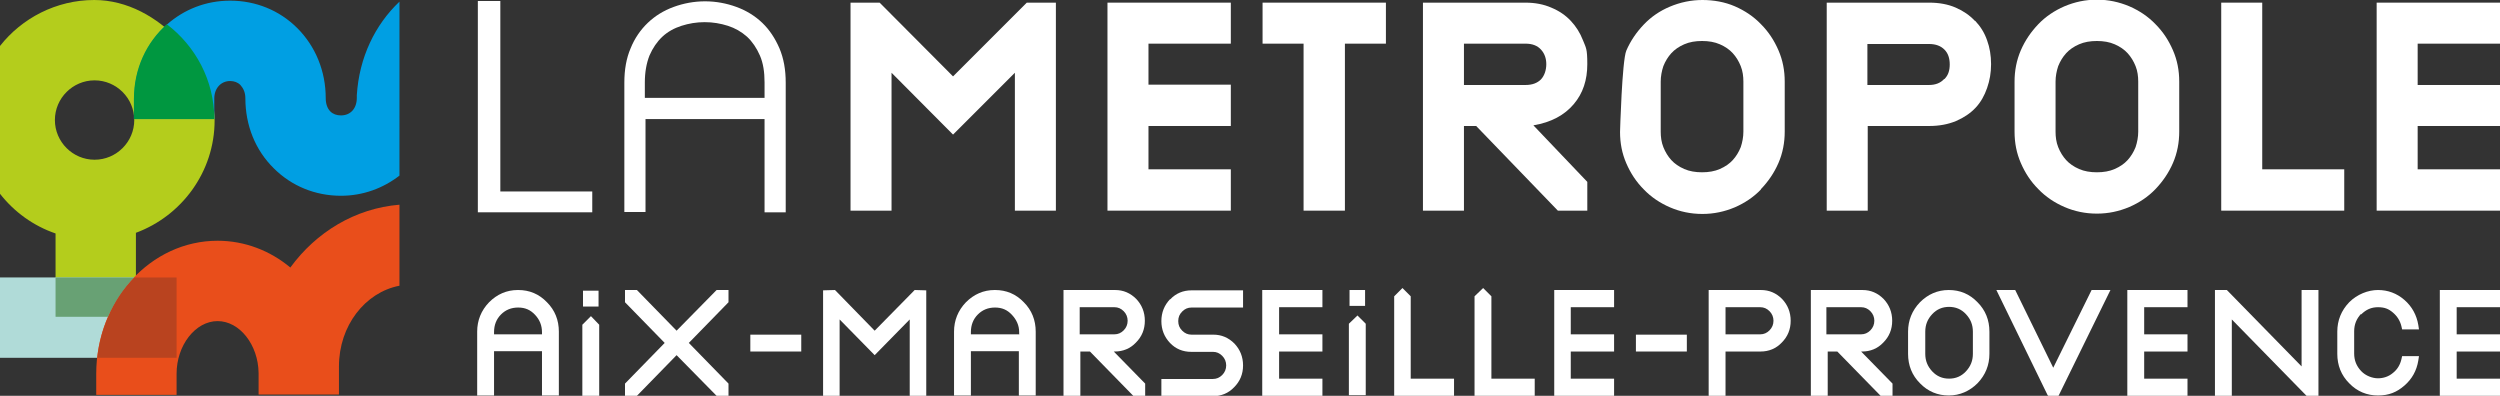 <svg xmlns="http://www.w3.org/2000/svg" viewBox="0 0 756 119.7"><rect x="0" y="0" width="756" height="119.7" fill="#333333" stroke="none"/><defs><style>      .cls-1 {        fill: #009fe3;      }      .cls-2 {        fill: #e94e1b;      }      .cls-3 {        fill: #fff;      }      .cls-4 {        fill: #b9431f;      }      .cls-5 {        fill: #b4cd1c;      }      .cls-6 {        fill: #68a174;      }      .cls-7 {        fill: #b0dbd8;      }      .cls-8 {        fill: #009740;      }    </style></defs><g><g id="Calque_1"><g><path class="cls-5" d="M16.6,36.3c0-6.6,5.4-12,12-12s12,5.4,12,12-5.4,12-12,12-12-5.4-12-12M28.5,0C17,0,6.6,5.5,0,13.9v44.7c4.3,5.5,10.1,9.7,16.8,12v25.3h24.3v-25.5c13.8-5.1,23.8-18.4,23.8-34S48.5,0,28.5,0"></path><rect class="cls-7" x="0" y="83.9" width="53.4" height="24.3"></rect><path class="cls-2" d="M87.8,80.9c-6.1-5.1-13.8-8.1-22-8.1-20.2,0-36.7,18-36.7,40.2s0,2.8,0,6.4h24.3c0-2.9,0-6.3,0-6.4,0-8.6,5.7-15.9,12.4-15.9s12.3,7.2,12.4,15.7v.3h0c0,.1,0,.1,0,.1v.2h0v5.9h24.3c0-3.4,0-6.3,0-6.3h0s0,0,0,0c0,0,0-.1,0-.2v-2c0-12.3,7.9-22.4,18.3-24.4v-24.5c-13.4,1.1-25.2,8.3-33,19"></path><path class="cls-1" d="M40.5,29.8v6.2h24.3v-6.2c0-3.1,2-5.3,4.8-5.3h0c1.2,0,2.3.4,3.1,1.2.9,1,1.5,2.3,1.5,4,0,8.2,3,15.7,8.6,21.2,5.4,5.4,12.6,8.3,20.3,8.3h0c6.7,0,12.8-2.3,17.7-6.1V.5c-7.4,7-12.2,16.9-12.9,28.3v.8c0,3.2-1.9,5.3-4.8,5.3h0c-1.3,0-2.4-.4-3.2-1.2-.9-.9-1.4-2.3-1.4-4,0-8.2-3.1-15.7-8.6-21.2C84.5,3.1,77.3.2,69.6.2h0c-7.4,0-14,2.7-19.1,7.2-6.1,5.4-9.9,13.4-9.9,22.4"></path><path class="cls-6" d="M32.7,95.8c2-4.5,4.7-8.5,7.9-11.9h-23.8v11.9h15.9Z"></path><path class="cls-4" d="M41.1,83.9h-.5c-3.3,3.4-6,7.4-7.9,11.9-1.7,3.8-2.8,8-3.3,12.4h24v-24.3h-12.3Z"></path><path class="cls-8" d="M50.4,7.4h0c-6.1,5.4-9.9,13.4-9.9,22.4v6.2h24.3c0-11.7-5.7-22.1-14.4-28.7"></path><polygon class="cls-3" points="179.1 57.9 151.3 57.9 151.3 .3 144.5 .3 144.5 64.2 179.1 64.2 179.1 57.9"></polygon><path class="cls-3" d="M195,36h36.2v28.2h6.4V25c0-3.9-.6-7.3-1.9-10.4-1.3-3-3-5.6-5.2-7.7-2.2-2.1-4.8-3.7-7.8-4.8-3-1.1-6.2-1.7-9.5-1.7s-6.5.6-9.5,1.7c-3,1.1-5.6,2.7-7.8,4.8-2.2,2.1-4,4.7-5.2,7.7-1.3,3-1.9,6.5-1.9,10.4v39.1h6.4v-28.2ZM195,24.9c0-3.1.5-5.8,1.4-8.1,1-2.3,2.3-4.2,3.9-5.7,1.6-1.5,3.6-2.6,5.8-3.3,2.2-.7,4.5-1.1,7-1.1s4.8.4,7,1.1c2.2.7,4.1,1.8,5.8,3.3,1.6,1.5,2.9,3.4,3.9,5.7,1,2.3,1.4,5,1.4,8.1v4.7h-36.2v-4.7Z"></path><polygon class="cls-3" points="288.2 23.1 266 .8 257.2 .8 257.2 63.7 269.6 63.7 269.6 22 288.2 40.7 306.9 22 306.9 63.7 319.3 63.7 319.3 .8 310.5 .8 288.2 23.1"></polygon><polygon class="cls-3" points="372.2 51.2 347.3 51.2 347.3 38.1 372.2 38.1 372.2 25.6 347.3 25.6 347.3 13.2 372.2 13.2 372.2 .8 334.9 .8 334.9 63.7 372.2 63.7 372.2 51.2"></polygon><polygon class="cls-3" points="381.8 13.2 394.2 13.2 394.2 63.7 406.7 63.7 406.7 13.2 419.1 13.2 419.1 .8 381.8 .8 381.8 13.2"></polygon><path class="cls-3" d="M471.1,63.7h8.9v-8.7l-16.3-17.1c5.4-.9,9.4-3.1,12.2-6.4,2.8-3.3,4.1-7.3,4.1-12.1s-.4-4.9-1.3-7.2c-.9-2.3-2.1-4.2-3.7-5.9-1.6-1.7-3.5-3-5.9-4-2.3-1-4.9-1.5-7.8-1.5h-31v62.9h12.4v-25.6h3.7l24.7,25.6ZM442.7,13.2h18.6c2.1,0,3.6.6,4.7,1.8,1.1,1.2,1.6,2.7,1.6,4.4s-.5,3.4-1.6,4.6c-1.1,1.1-2.6,1.7-4.7,1.7h-18.6v-12.5Z"></path><path class="cls-3" d="M532.5,57.2c2.2-2.3,4-4.9,5.3-7.9,1.3-3,1.9-6.2,1.9-9.5v-15.1c0-3.4-.6-6.5-1.9-9.5-1.3-3-3-5.6-5.3-7.9-2.2-2.3-4.9-4.1-7.9-5.4S518.2,0,514.8,0s-6.7.7-9.8,2-5.7,3.1-7.9,5.4c-2.2,2.3-4,4.9-5.3,7.9-1.3,3-1.9,24.6-1.9,24.6,0,3.4.6,6.5,1.9,9.5,1.3,3,3,5.6,5.3,7.9,2.2,2.3,4.9,4.1,7.9,5.4,3,1.3,6.3,2,9.8,2s6.7-.7,9.8-2c3-1.3,5.7-3.1,7.9-5.4M520.1,51.1c-1.6.7-3.4,1-5.4,1s-3.8-.3-5.4-1c-1.6-.7-2.9-1.6-3.9-2.7-1-1.1-1.8-2.4-2.4-3.9-.6-1.5-.8-3.1-.8-4.7v-15.1c0-1.6.3-3.2.8-4.7.6-1.5,1.4-2.8,2.4-3.9,1-1.1,2.3-2,3.9-2.7,1.6-.7,3.4-1,5.4-1s3.8.3,5.4,1c1.6.7,2.9,1.6,3.9,2.7,1,1.1,1.8,2.4,2.4,3.9.6,1.5.8,3.1.8,4.7v15.1c0,1.6-.3,3.2-.8,4.7-.6,1.5-1.4,2.8-2.4,3.9-1,1.1-2.3,2-3.9,2.7"></path><path class="cls-3" d="M597.2,6.3c-1.6-1.7-3.5-3-5.8-4-2.3-1-5-1.5-8-1.5h-31v62.9h12.4v-25.6h18.6c3,0,5.7-.5,8.1-1.5,2.3-1,4.3-2.3,5.9-4,1.6-1.7,2.7-3.7,3.5-6,.8-2.3,1.2-4.6,1.2-7.2s-.4-5-1.2-7.2c-.8-2.3-2-4.2-3.6-5.9M587.9,23.9c-1.1,1.2-2.6,1.8-4.6,1.8h-18.6v-12.4h18.6c2.1,0,3.6.6,4.7,1.7s1.6,2.6,1.6,4.5-.5,3.3-1.6,4.4"></path><path class="cls-3" d="M616.4,57.2c2.2,2.3,4.9,4.1,7.9,5.4s6.3,2,9.8,2,6.7-.7,9.8-2c3-1.3,5.7-3.1,7.9-5.4,2.2-2.3,4-4.9,5.3-7.9,1.3-3,1.9-6.2,1.9-9.5v-15.1c0-3.4-.6-6.5-1.9-9.5-1.3-3-3-5.6-5.3-7.9-2.2-2.3-4.9-4.1-7.9-5.4-3.1-1.3-6.3-2-9.8-2s-6.7.7-9.8,2c-3,1.3-5.7,3.1-7.9,5.4-2.2,2.3-4,4.9-5.3,7.9-1.3,3-1.9,6.2-1.9,9.5v15.1c0,3.4.6,6.5,1.9,9.5,1.3,3,3,5.6,5.3,7.9M621.6,24.7c0-1.6.3-3.2.8-4.7.6-1.5,1.4-2.8,2.4-3.9,1-1.1,2.3-2,3.9-2.7,1.6-.7,3.4-1,5.4-1s3.8.3,5.4,1c1.6.7,2.9,1.6,3.9,2.7,1,1.1,1.8,2.4,2.4,3.9.6,1.5.8,3.1.8,4.7v15.1c0,1.6-.3,3.2-.8,4.7-.6,1.5-1.4,2.8-2.4,3.9-1,1.1-2.3,2-3.9,2.7-1.6.7-3.4,1-5.4,1s-3.8-.3-5.4-1c-1.6-.7-2.9-1.6-3.9-2.7-1-1.1-1.8-2.4-2.4-3.9-.6-1.5-.8-3.1-.8-4.7v-15.1Z"></path><polygon class="cls-3" points="708.9 51.2 684.1 51.2 684.1 .8 671.7 .8 671.7 63.7 708.9 63.7 708.9 51.2"></polygon><polygon class="cls-3" points="756 13.2 756 .8 718.7 .8 718.7 63.7 756 63.7 756 51.2 731.1 51.2 731.1 38.1 756 38.1 756 25.7 731.1 25.7 731.1 13.2 756 13.2"></polygon><path class="cls-3" d="M532.3,87.7h-15.6v32h5.1v-13.4h10.6c2.5,0,4.7-.9,6.4-2.7,1.8-1.8,2.7-4,2.7-6.6s-.9-4.8-2.6-6.6c-1.8-1.8-3.9-2.7-6.4-2.7M535.1,99.9c-.8.8-1.7,1.2-2.8,1.2h-10.5v-8.2h10.5c1.1,0,2,.4,2.8,1.2.8.8,1.2,1.8,1.2,2.9s-.4,2.1-1.2,2.9"></path><path class="cls-3" d="M589.3,87.7c-3.4,0-6.3,1.3-8.7,3.7-2.4,2.5-3.6,5.5-3.6,8.9v6.7c0,3.5,1.2,6.5,3.6,8.9,2.4,2.5,5.4,3.7,8.7,3.7s6.3-1.3,8.7-3.7c2.4-2.5,3.6-5.5,3.6-8.9v-6.7c0-3.5-1.2-6.5-3.6-8.9-2.4-2.5-5.3-3.7-8.7-3.7M596.6,107c0,2.1-.7,3.8-2.1,5.3-1.4,1.5-3.1,2.2-5.1,2.2s-3.7-.7-5.1-2.2c-1.4-1.5-2.1-3.2-2.1-5.3v-6.7c0-2.1.7-3.8,2.1-5.3,1.4-1.5,3.1-2.2,5.1-2.2s3.7.7,5.1,2.2c1.4,1.5,2.1,3.2,2.1,5.3v6.7Z"></path><polygon class="cls-3" points="620.9 111.2 609.4 87.7 603.7 87.7 619.2 119.5 619.4 119.7 622.5 119.7 638.2 87.7 632.5 87.7 620.9 111.2"></polygon><polygon class="cls-3" points="643.3 119.7 661.5 119.7 661.5 114.5 648.4 114.5 648.4 106.3 661.5 106.3 661.5 101.1 648.4 101.1 648.4 92.9 661.5 92.9 661.5 87.7 643.3 87.7 643.3 119.7"></polygon><polygon class="cls-3" points="696 110.8 673.5 87.8 673.4 87.7 669.8 87.7 669.8 119.7 674.9 119.7 674.9 96.6 697.5 119.7 701.1 119.7 701.1 87.7 696 87.7 696 110.8"></polygon><path class="cls-3" d="M714,95.1c1.5-1.5,3.1-2.2,5.1-2.2s3.2.5,4.5,1.6c1.3,1.1,2.2,2.5,2.6,4.2l.2.9h5.1l-.2-1.3c-.5-3-1.9-5.6-4.2-7.6-2.3-2-5-3-8-3s-6.3,1.3-8.7,3.7c-2.4,2.5-3.6,5.5-3.6,8.9v6.7c0,3.5,1.2,6.5,3.6,8.9,2.4,2.5,5.4,3.7,8.7,3.7s5.7-1,8-3c2.3-2,3.7-4.5,4.2-7.6l.2-1.3h-5.1l-.2.9c-.4,1.7-1.2,3.1-2.6,4.2-1.3,1.1-2.9,1.6-4.5,1.6s-3.7-.7-5.1-2.2c-1.4-1.5-2.1-3.2-2.1-5.3v-6.7c0-2.1.7-3.8,2.1-5.3"></path><polygon class="cls-3" points="737.8 119.7 756 119.7 756 114.5 742.9 114.5 742.9 106.3 756 106.3 756 101.1 742.9 101.1 742.9 92.9 756 92.9 756 87.7 737.8 87.7 737.8 119.7"></polygon><path class="cls-3" d="M563.1,106.3c2.5,0,4.7-.9,6.4-2.7,1.8-1.8,2.7-4,2.7-6.6s-.9-4.8-2.6-6.6c-1.8-1.8-3.9-2.7-6.4-2.7h-15.6v32h5.1v-13.4h2.9l13.1,13.4h3.6v-3.7s-9.5-9.7-9.5-9.7h.4ZM552.3,101.1v-8.2h10.5c1.1,0,2,.4,2.8,1.2.8.8,1.2,1.8,1.2,2.9s-.4,2.1-1.2,2.9c-.8.8-1.7,1.2-2.8,1.2h-10.5Z"></path><polygon class="cls-3" points="264.5 100 252.5 87.7 248.9 87.8 248.9 119.7 253.9 119.7 253.9 96.6 264.5 107.4 275.1 96.6 275.1 119.7 280.1 119.7 280.1 87.8 276.6 87.7 264.5 100"></polygon><path class="cls-3" d="M300.8,87.7c-3.4,0-6.3,1.3-8.7,3.7-2.4,2.5-3.6,5.5-3.6,8.9v19.3h5.1v-13.4h14.5v13.4h5.1v-19.3c0-3.5-1.2-6.5-3.6-8.9-2.4-2.5-5.3-3.7-8.7-3.7M308.1,101.1h-14.5v-.7c0-2.1.7-3.9,2.1-5.3,1.4-1.4,3.1-2.1,5.2-2.1s3.7.7,5.1,2.2c1.4,1.5,2.2,3.2,2.2,5.3v.7Z"></path><path class="cls-3" d="M353.8,90.5h0c-1.7,1.8-2.6,4-2.6,6.6s.9,4.8,2.6,6.6c1.7,1.8,3.9,2.7,6.4,2.7h6.6c1.1,0,2,.4,2.8,1.2.8.8,1.2,1.8,1.2,2.9s-.4,2.1-1.2,2.9c-.8.8-1.7,1.2-2.8,1.2h-15.6v5.2h15.6c2.5,0,4.7-.9,6.4-2.7,1.8-1.8,2.7-4,2.7-6.6s-.9-4.8-2.6-6.6c-1.8-1.8-3.9-2.7-6.4-2.7h-6.6c-1.1,0-2-.4-2.8-1.2-.8-.8-1.2-1.7-1.2-2.9s.4-2.1,1.2-2.9c.8-.8,1.7-1.2,2.8-1.2h15.6v-5.2h-15.6c-2.5,0-4.7.9-6.4,2.7"></path><polygon class="cls-3" points="381.7 119.7 399.9 119.7 399.9 114.5 386.8 114.5 386.8 106.3 399.9 106.3 399.9 101.1 386.8 101.1 386.8 92.9 399.9 92.9 399.9 87.7 381.7 87.7 381.7 119.7"></polygon><polygon class="cls-3" points="410.5 95.4 407.9 97.9 407.9 119.5 413 119.5 413 97.9 410.5 95.4"></polygon><polygon class="cls-3" points="426.6 89.6 424.1 87.1 421.6 89.6 421.6 119.7 439.7 119.7 439.7 114.5 426.6 114.5 426.6 89.6"></polygon><polygon class="cls-3" points="451 89.6 448.5 87.1 445.9 89.6 445.9 119.7 464.1 119.7 464.1 114.5 451 114.5 451 89.6"></polygon><polygon class="cls-3" points="470 119.7 488.1 119.7 488.1 114.5 475 114.5 475 106.3 488.1 106.3 488.1 101.1 475 101.1 475 92.9 488.1 92.9 488.1 87.7 470 87.7 470 119.7"></polygon><rect class="cls-3" x="408.1" y="87.7" width="4.7" height="4.8"></rect><path class="cls-3" d="M337.1,106.3c2.5,0,4.7-.9,6.4-2.7,1.8-1.8,2.7-4,2.7-6.6s-.9-4.8-2.6-6.6c-1.8-1.8-3.9-2.7-6.4-2.7h-15.6v32h5.1v-13.4h2.9l13.1,13.4h3.6v-3.7s-9.5-9.7-9.5-9.7h.4ZM326.5,101.1v-8.2h10.5c1.1,0,2,.4,2.8,1.2.8.8,1.2,1.8,1.2,2.9s-.4,2.1-1.2,2.9c-.8.8-1.7,1.2-2.8,1.2h-10.5Z"></path><path class="cls-3" d="M156.6,87.7c-3.4,0-6.3,1.3-8.7,3.7-2.4,2.5-3.6,5.5-3.6,8.9v19.3h5.1v-13.4h14.5v13.4h5.1v-19.3c0-3.5-1.2-6.5-3.6-8.9-2.4-2.5-5.3-3.7-8.7-3.7M163.9,101.1h-14.5v-.7c0-2.1.7-3.9,2.1-5.3,1.4-1.4,3.1-2.1,5.2-2.1s3.7.7,5.1,2.2c1.4,1.5,2.1,3.2,2.1,5.3v.7Z"></path><polygon class="cls-3" points="178.7 95.6 176.1 98.2 176.1 119.7 181.2 119.7 181.2 98.2 178.7 95.6"></polygon><polygon class="cls-3" points="176.3 92.7 181 92.7 181 87.9 176.3 87.9 176.3 92.7"></polygon><polygon class="cls-3" points="220.3 87.7 216.7 87.7 204.6 100 192.6 87.7 189 87.7 189 91.4 201 103.7 189 116 189 119.7 192.6 119.7 204.6 107.4 216.7 119.7 220.3 119.7 220.3 116 208.3 103.7 220.3 91.4 220.3 87.7"></polygon><rect class="cls-3" x="226.9" y="101.2" width="15.4" height="5.1"></rect><rect class="cls-3" x="494.7" y="101.2" width="15.4" height="5.1"></rect></g></g></g></svg>